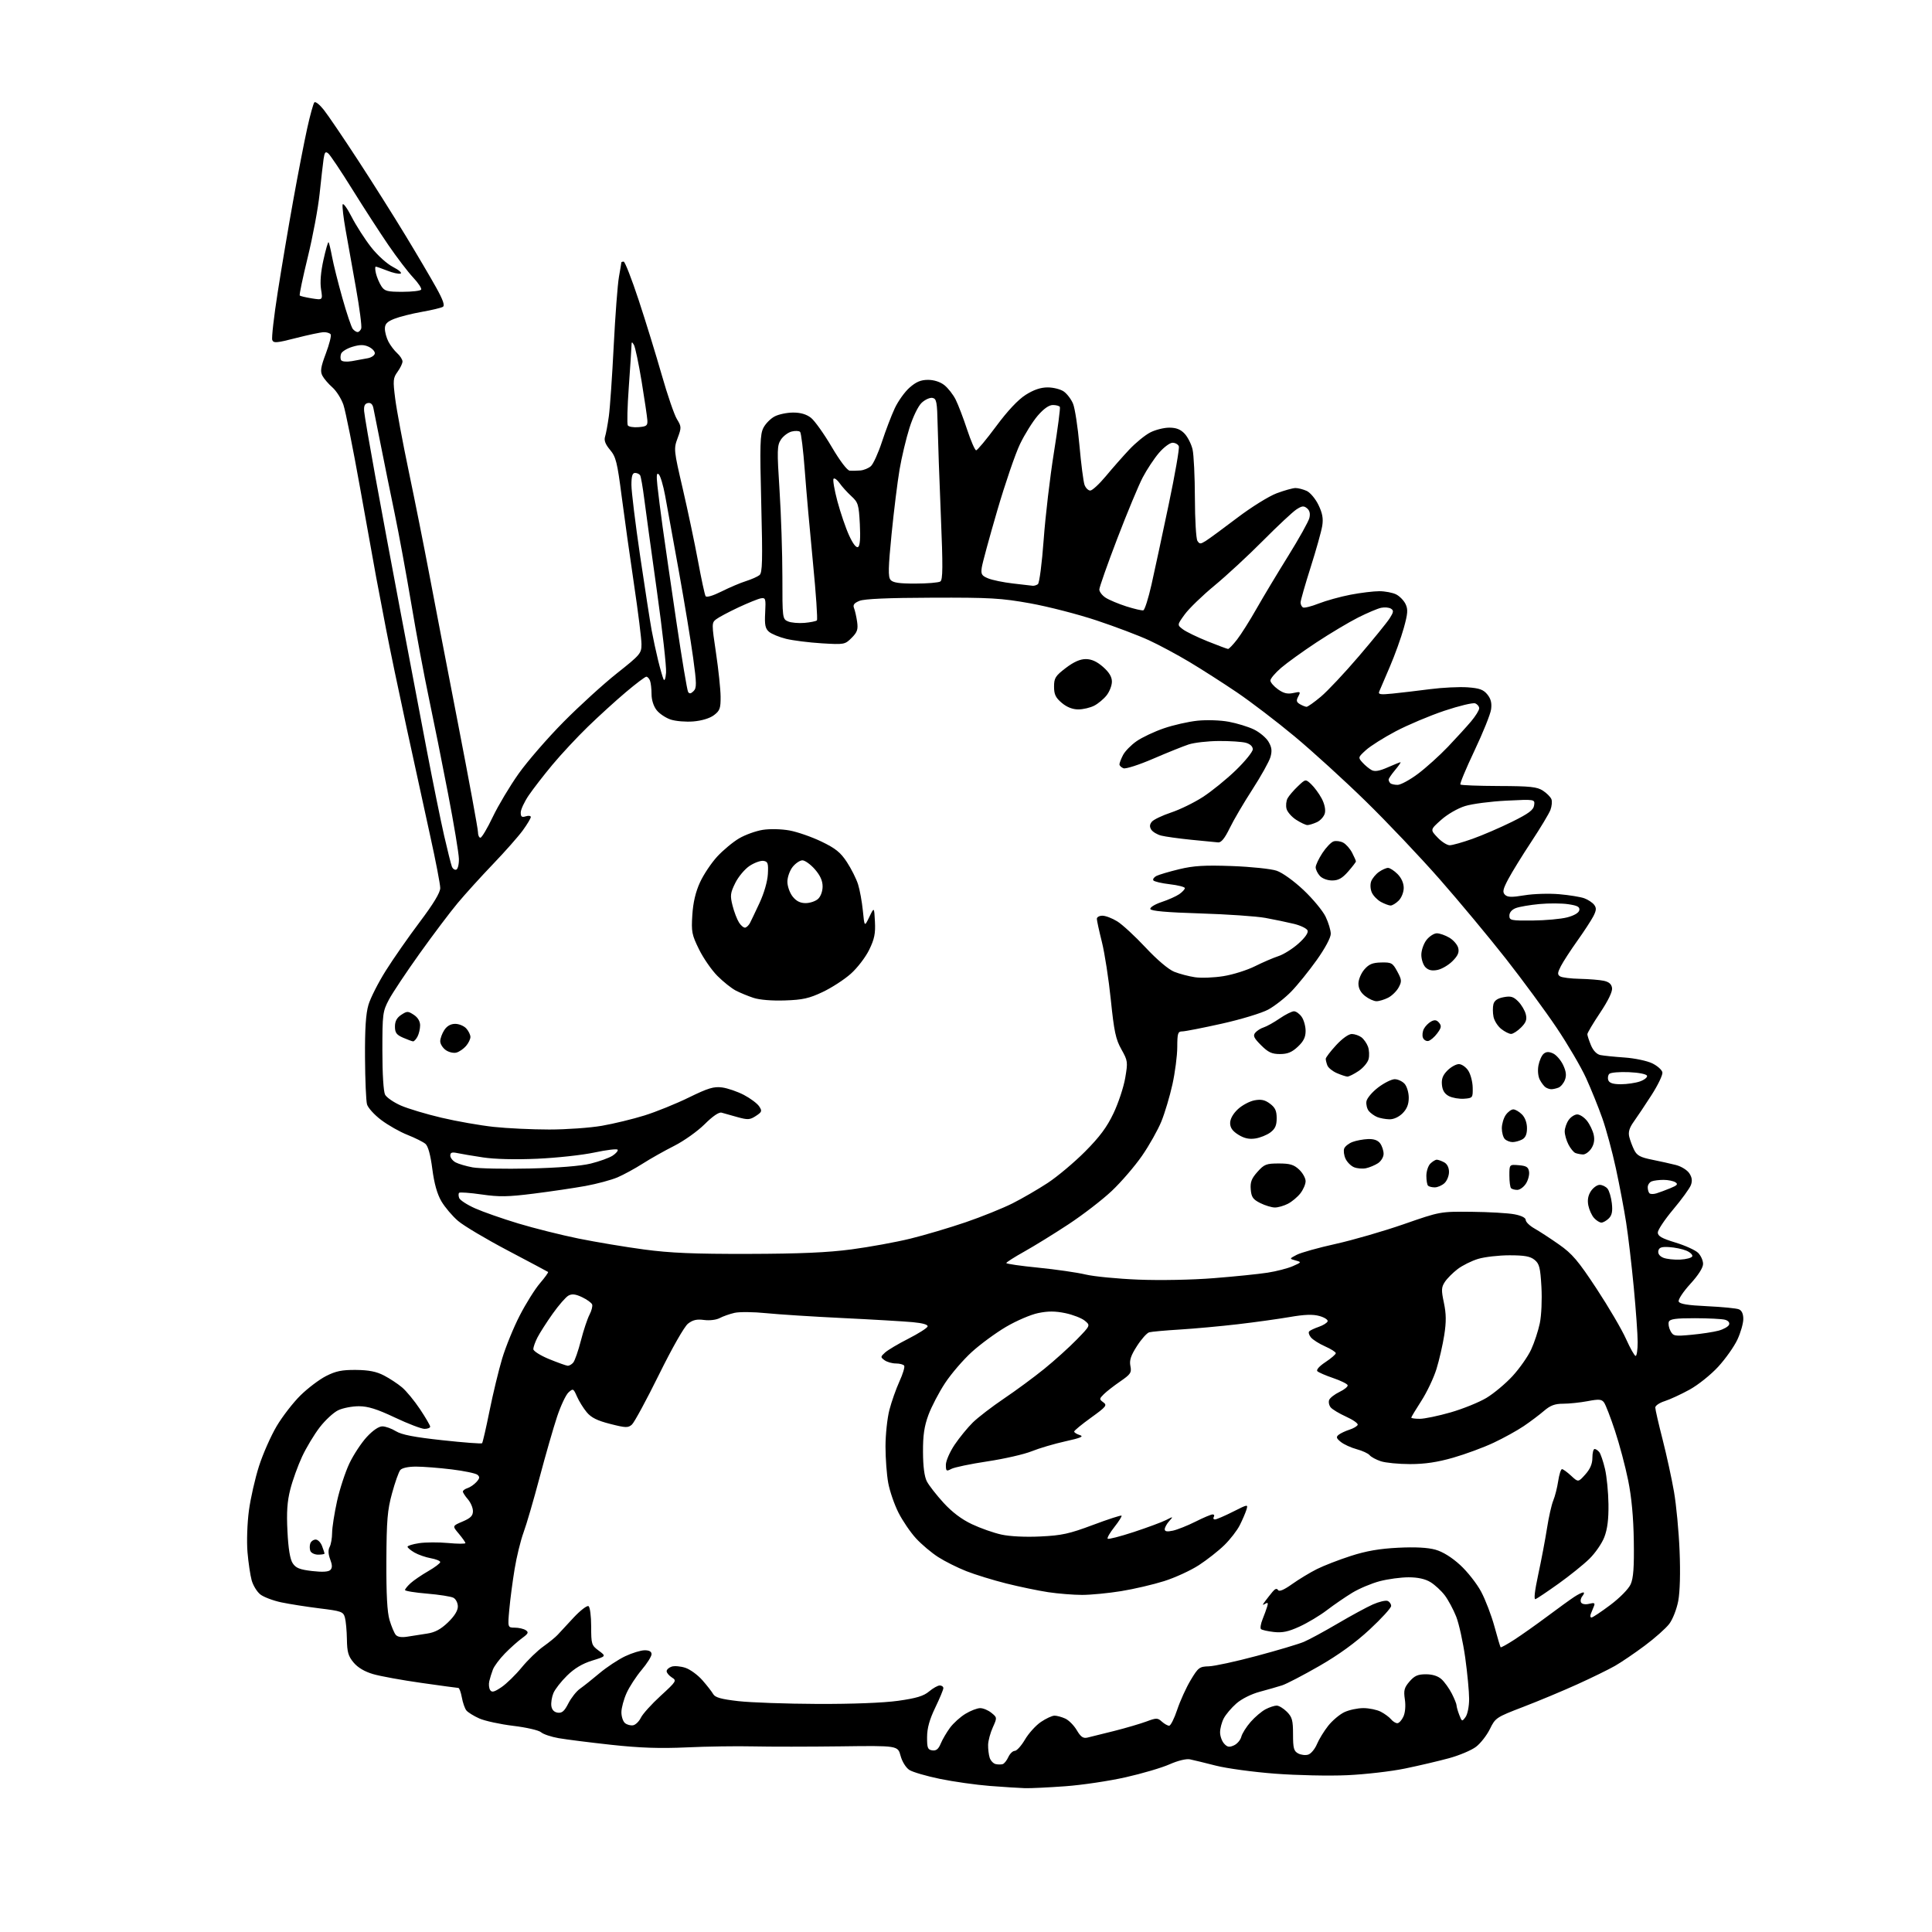 <?xml version="1.0" encoding="UTF-8" standalone="no"?>
<svg 
  version="1.1" 
  xmlns="http://www.w3.org/2000/svg" 
  xmlns:xlink="http://www.w3.org/1999/xlink" 
  xmlns:svg="http://www.w3.org/2000/svg"
  xmlns:rdf="http://www.w3.org/1999/02/22-rdf-syntax-ns#"
  xmlns:cc="http://creativecommons.org/ns#"
  xmlns:dc="http://purl.org/dc/elements/1.1/"
  viewBox="0 0 768 768"
  width="768"
  height="768"
>
<style>svg {background-color: white; }</style>"
<path stroke="none" fill="black" fill-rule="evenodd" d="M407.50,710.83C405.30,710.77 399.00,710.36 393.50,709.94C388.00,709.51 379.08,708.25 373.67,707.14C368.27,706.03 362.77,704.43 361.46,703.57C360.10,702.67 358.61,700.27 357.99,697.95C356.90,693.90 356.90,693.90 334.20,694.20C321.71,694.36 306.10,694.37 299.50,694.22C292.90,694.06 280.98,694.24 273.00,694.61C262.28,695.10 254.46,694.83 243.00,693.59C234.47,692.66 225.06,691.47 222.08,690.95C219.10,690.43 215.95,689.37 215.08,688.60C214.21,687.82 209.24,686.67 204.04,686.05C198.84,685.42 192.76,684.10 190.54,683.12C188.32,682.13 186.00,680.69 185.38,679.91C184.76,679.14 183.96,676.81 183.59,674.75C183.21,672.69 182.59,670.99 182.20,670.98C181.82,670.98 175.20,670.07 167.50,668.98C159.80,667.89 151.18,666.32 148.34,665.49C144.99,664.52 142.26,662.91 140.59,660.92C138.45,658.38 137.98,656.77 137.90,651.67C137.85,648.28 137.49,644.38 137.11,643.00C136.46,640.68 135.74,640.42 127.01,639.35C121.85,638.71 114.98,637.63 111.76,636.95C108.53,636.26 104.81,634.85 103.48,633.81C102.15,632.76 100.61,630.24 100.04,628.20C99.48,626.17 98.73,621.12 98.38,616.98C98.03,612.80 98.28,605.49 98.94,600.53C99.59,595.62 101.41,587.63 102.97,582.77C104.53,577.91 107.69,570.78 109.98,566.91C112.28,563.05 116.53,557.55 119.44,554.69C122.34,551.84 126.92,548.37 129.61,547.00C133.50,545.02 135.93,544.52 141.50,544.57C146.60,544.62 149.62,545.21 152.62,546.77C154.88,547.94 158.12,550.07 159.81,551.50C161.51,552.92 164.72,556.82 166.95,560.16C169.18,563.50 171.00,566.63 171.00,567.11C171.00,567.60 169.99,568.00 168.75,568.00C167.51,567.99 162.22,565.97 157.00,563.50C149.82,560.11 146.31,559.01 142.65,559.00C139.98,559.00 136.30,559.71 134.45,560.59C132.61,561.46 129.31,564.51 127.11,567.36C124.91,570.21 121.75,575.46 120.09,579.02C118.43,582.59 116.32,588.42 115.41,592.00C114.16,596.87 113.88,601.08 114.27,608.76C114.61,615.63 115.30,619.81 116.35,621.41C117.60,623.32 119.13,623.93 124.05,624.51C128.15,624.98 130.55,624.85 131.31,624.09C132.14,623.26 132.12,622.16 131.25,619.85C130.47,617.78 130.39,616.13 131.04,614.93C131.57,613.94 132.01,611.41 132.02,609.32C132.03,607.22 132.92,601.55 133.98,596.72C135.05,591.89 137.27,585.13 138.90,581.70C140.54,578.27 143.64,573.56 145.79,571.23C148.19,568.63 150.57,567.00 151.98,567.00C153.24,567.00 155.67,567.87 157.38,568.93C159.66,570.33 164.64,571.30 175.83,572.51C184.26,573.43 191.37,573.97 191.63,573.71C191.89,573.45 193.22,567.67 194.59,560.87C195.96,554.07 198.23,544.67 199.63,540.00C201.04,535.33 204.18,527.63 206.62,522.91C209.05,518.18 212.66,512.42 214.64,510.11C216.62,507.80 218.07,505.78 217.87,505.62C217.67,505.47 210.45,501.63 201.84,497.09C193.23,492.56 184.34,487.27 182.09,485.34C179.83,483.41 176.86,479.90 175.47,477.55C173.77,474.63 172.61,470.51 171.85,464.67C171.13,459.08 170.18,455.60 169.12,454.70C168.23,453.94 165.02,452.34 162.00,451.14C158.97,449.95 154.26,447.28 151.54,445.22C148.81,443.17 146.27,440.36 145.89,438.99C145.51,437.62 145.15,429.27 145.10,420.43C145.03,408.97 145.42,402.95 146.47,399.43C147.27,396.72 150.36,390.63 153.34,385.89C156.31,381.16 162.40,372.42 166.87,366.49C172.34,359.22 175.00,354.81 175.00,353.01C175.00,351.53 173.22,342.26 171.04,332.41C168.87,322.56 164.60,303.02 161.57,289.00C158.53,274.98 154.87,257.43 153.45,250.00C152.02,242.57 150.26,233.35 149.54,229.50C148.82,225.65 145.94,209.63 143.13,193.90C140.32,178.18 137.34,163.33 136.51,160.90C135.67,158.48 133.71,155.38 132.14,154.00C130.57,152.62 128.77,150.53 128.15,149.34C127.24,147.59 127.51,145.90 129.53,140.52C130.91,136.86 131.77,133.44 131.46,132.93C131.14,132.42 129.90,132.02 128.69,132.05C127.49,132.08 122.52,133.13 117.65,134.38C109.99,136.35 108.73,136.46 108.23,135.16C107.91,134.33 108.89,125.75 110.41,116.08C111.92,106.41 114.70,89.95 116.59,79.50C118.47,69.05 120.96,56.23 122.12,51.00C123.27,45.77 124.56,41.13 124.97,40.69C125.39,40.24 127.08,41.59 128.74,43.69C130.39,45.78 136.50,54.78 142.31,63.69C148.12,72.59 156.64,86.09 161.24,93.69C165.85,101.28 171.33,110.59 173.42,114.37C176.13,119.25 176.89,121.45 176.05,121.97C175.39,122.37 171.63,123.28 167.68,123.97C163.73,124.67 158.81,125.91 156.75,126.73C153.85,127.88 153.00,128.77 153.00,130.66C153.00,132.00 153.63,134.32 154.40,135.80C155.17,137.29 156.74,139.36 157.90,140.41C159.05,141.45 160.00,142.93 160.00,143.70C160.00,144.46 159.12,146.30 158.04,147.79C156.25,150.26 156.17,151.20 157.10,158.50C157.66,162.90 160.09,175.95 162.51,187.50C164.93,199.05 168.52,217.05 170.50,227.50C172.47,237.95 177.67,264.95 182.04,287.50C186.42,310.05 190.00,329.51 190.00,330.75C190.00,331.99 190.44,333.00 190.97,333.00C191.51,333.00 193.72,329.29 195.88,324.75C198.05,320.21 202.67,312.47 206.16,307.55C209.65,302.63 217.68,293.38 224.00,286.99C230.32,280.60 239.89,271.89 245.25,267.64C254.55,260.27 255.00,259.73 255.00,256.08C255.00,253.97 253.67,243.30 252.04,232.37C250.42,221.44 248.20,205.63 247.11,197.23C245.37,183.72 244.84,181.60 242.50,178.82C240.64,176.61 240.05,175.05 240.52,173.59C240.89,172.44 241.56,168.80 242.02,165.50C242.48,162.20 243.35,149.60 243.96,137.50C244.57,125.40 245.51,113.05 246.04,110.07C246.57,107.08 247.00,104.49 247.00,104.32C247.00,104.14 247.41,104.00 247.92,104.00C248.42,104.00 251.10,110.86 253.87,119.25C256.64,127.64 260.76,141.03 263.04,149.00C265.31,156.97 268.03,164.90 269.09,166.62C270.90,169.58 270.92,169.97 269.37,174.13C267.78,178.44 267.82,178.86 271.41,194.31C273.42,202.98 276.15,215.91 277.47,223.03C278.79,230.15 280.14,236.42 280.48,236.97C280.86,237.58 283.35,236.85 286.80,235.13C289.94,233.56 294.30,231.70 296.50,231.01C298.70,230.31 301.13,229.24 301.90,228.62C303.07,227.69 303.19,223.02 302.61,200.28C302.01,176.68 302.13,172.65 303.48,170.04C304.33,168.39 306.35,166.35 307.97,165.52C309.58,164.68 312.89,164.00 315.32,164.00C318.28,164.00 320.60,164.69 322.38,166.09C323.84,167.24 327.53,172.41 330.58,177.59C333.92,183.27 336.79,187.04 337.81,187.11C338.74,187.17 340.62,187.13 342.00,187.02C343.38,186.91 345.27,186.13 346.21,185.29C347.14,184.45 349.12,180.11 350.59,175.63C352.06,171.16 354.34,165.17 355.67,162.32C357.00,159.47 359.65,155.76 361.58,154.07C364.17,151.79 366.05,151.00 368.90,151.00C371.27,151.00 373.74,151.80 375.39,153.09C376.86,154.25 378.88,156.83 379.89,158.84C380.90,160.86 382.95,166.21 384.44,170.75C385.94,175.29 387.56,179.00 388.03,179.00C388.51,179.00 392.09,174.71 395.98,169.46C400.56,163.28 404.70,158.88 407.72,156.96C410.93,154.93 413.67,154.00 416.47,154.00C418.72,154.00 421.60,154.73 422.88,155.63C424.16,156.53 425.82,158.71 426.55,160.48C427.29,162.24 428.44,169.72 429.10,177.09C429.76,184.47 430.67,191.51 431.12,192.75C431.58,193.99 432.60,195.00 433.40,195.00C434.19,195.00 436.99,192.41 439.62,189.25C442.24,186.09 446.44,181.33 448.94,178.67C451.45,176.01 455.17,172.97 457.21,171.92C459.25,170.86 462.66,170.00 464.79,170.00C467.57,170.00 469.28,170.67 470.91,172.40C472.15,173.73 473.57,176.54 474.06,178.65C474.55,180.77 474.97,189.47 474.99,198.00C475.01,206.53 475.46,214.18 475.99,215.00C476.84,216.33 477.22,216.33 479.34,215.00C480.66,214.18 486.27,210.05 491.82,205.84C497.40,201.60 504.40,197.25 507.49,196.09C510.56,194.94 513.94,194.00 514.99,194.00C516.04,194.00 518.05,194.52 519.44,195.15C520.83,195.79 522.93,198.29 524.10,200.71C525.69,203.99 526.08,206.12 525.61,209.04C525.27,211.19 523.19,218.61 520.99,225.53C518.80,232.44 517.00,238.72 517.00,239.49C517.00,240.26 517.42,241.14 517.93,241.46C518.44,241.77 521.25,241.08 524.18,239.92C527.10,238.77 532.80,237.19 536.84,236.41C540.87,235.63 546.05,235.01 548.34,235.01C550.63,235.02 553.62,235.60 555.00,236.29C556.38,236.99 558.05,238.71 558.73,240.12C559.75,242.25 559.63,243.88 558.03,249.64C556.97,253.46 554.48,260.39 552.48,265.04C550.49,269.69 548.59,274.13 548.26,274.90C547.78,276.05 548.74,276.20 553.58,275.71C556.84,275.38 563.54,274.59 568.48,273.95C573.41,273.31 580.12,272.99 583.38,273.22C588.12,273.56 589.68,274.13 591.25,276.06C592.65,277.79 593.07,279.47 592.73,281.98C592.47,283.92 589.49,291.31 586.12,298.41C582.75,305.51 580.23,311.57 580.53,311.86C580.82,312.16 587.71,312.42 595.83,312.45C608.33,312.49 611.01,312.78 613.35,314.31C614.87,315.30 616.38,316.83 616.72,317.71C617.05,318.58 616.87,320.49 616.32,321.96C615.77,323.42 612.36,329.09 608.75,334.56C605.14,340.03 601.01,346.72 599.57,349.44C597.43,353.48 597.19,354.62 598.24,355.67C599.26,356.69 600.92,356.74 606.02,355.89C609.58,355.30 615.79,355.11 619.81,355.46C623.83,355.81 628.33,356.54 629.81,357.09C631.29,357.64 633.04,358.80 633.71,359.68C634.66,360.94 634.59,361.88 633.37,364.25C632.52,365.89 629.65,370.28 627.00,374.00C624.35,377.72 621.42,382.23 620.49,384.02C619.11,386.69 619.05,387.42 620.16,388.12C620.90,388.59 624.42,389.03 628.00,389.10C631.58,389.18 635.85,389.52 637.50,389.87C639.60,390.32 640.60,391.19 640.82,392.76C641.02,394.18 639.26,397.81 636.07,402.59C633.28,406.76 631.00,410.59 631.00,411.12C631.00,411.64 631.65,413.61 632.43,415.50C633.34,417.66 634.72,419.10 636.18,419.40C637.46,419.66 641.79,420.10 645.81,420.38C649.83,420.66 654.78,421.71 656.81,422.70C658.84,423.69 660.65,425.30 660.83,426.29C661.01,427.27 659.07,431.32 656.52,435.29C653.97,439.25 650.79,444.02 649.45,445.88C647.71,448.31 647.20,449.99 647.65,451.88C648.00,453.32 648.89,455.70 649.63,457.18C650.72,459.34 652.08,460.07 656.74,461.00C659.91,461.64 664.19,462.59 666.25,463.12C668.32,463.65 670.69,465.13 671.53,466.40C672.62,468.07 672.79,469.41 672.14,471.12C671.64,472.43 668.48,476.78 665.11,480.79C661.75,484.80 659.00,488.92 659.00,489.94C659.00,491.38 660.61,492.29 666.04,493.94C669.91,495.12 673.96,496.96 675.04,498.04C676.12,499.12 677.00,501.09 677.00,502.42C677.00,503.93 675.09,506.93 671.89,510.42C669.06,513.53 667.02,516.62 667.31,517.37C667.69,518.36 670.81,518.87 678.67,519.24C684.63,519.52 690.29,520.07 691.25,520.48C692.39,520.96 693.00,522.30 692.99,524.36C692.98,526.09 691.93,529.75 690.65,532.50C689.37,535.25 685.95,540.09 683.05,543.26C680.12,546.46 675.04,550.53 671.64,552.40C668.26,554.26 663.81,556.31 661.75,556.97C659.69,557.62 658.00,558.76 658.00,559.51C658.00,560.26 659.30,565.96 660.90,572.18C662.49,578.41 664.54,587.77 665.44,593.00C666.35,598.23 667.35,608.80 667.66,616.50C668.02,625.12 667.81,632.77 667.13,636.40C666.50,639.69 664.93,643.72 663.55,645.53C662.19,647.31 657.80,651.21 653.79,654.19C649.78,657.18 644.48,660.78 642.00,662.20C639.52,663.62 632.77,666.93 627.00,669.54C621.23,672.16 611.55,676.20 605.50,678.52C594.79,682.63 594.44,682.85 592.26,687.31C591.02,689.83 588.54,693.01 586.74,694.38C584.95,695.75 580.10,697.80 575.99,698.92C571.87,700.04 564.00,701.89 558.50,703.02C553.00,704.16 542.65,705.35 535.50,705.67C528.35,706.00 515.43,705.72 506.78,705.06C498.14,704.40 487.56,702.96 483.28,701.86C479.00,700.76 474.38,699.64 473.00,699.36C471.53,699.07 468.19,699.89 464.92,701.34C461.85,702.71 453.98,705.03 447.42,706.50C440.87,707.98 430.10,709.58 423.50,710.06C416.90,710.54 409.70,710.89 407.50,710.83zM398.61,701.26C399.23,701.06 400.23,699.79 400.84,698.44C401.46,697.10 402.60,696.00 403.38,696.00C404.17,696.00 405.99,693.98 407.44,691.51C408.89,689.04 411.73,685.89 413.77,684.51C415.80,683.13 418.24,682.00 419.19,682.00C420.13,682.00 422.05,682.52 423.45,683.16C424.85,683.79 426.91,685.87 428.03,687.77C429.62,690.46 430.55,691.11 432.28,690.72C433.50,690.44 438.32,689.24 443.00,688.06C447.68,686.87 453.42,685.18 455.76,684.31C459.69,682.84 460.18,682.85 461.84,684.36C462.84,685.26 464.15,686.00 464.75,686.00C465.35,686.00 466.79,683.15 467.95,679.66C469.11,676.17 471.51,670.88 473.29,667.91C476.31,662.86 476.80,662.49 480.51,662.39C482.71,662.33 491.25,660.48 499.50,658.27C507.75,656.07 516.21,653.55 518.29,652.67C520.38,651.79 526.41,648.52 531.70,645.41C536.99,642.29 543.31,638.87 545.73,637.79C548.16,636.72 550.79,636.09 551.57,636.39C552.36,636.69 553.00,637.59 553.00,638.39C553.00,639.18 549.16,643.39 544.47,647.74C538.78,653.02 532.12,657.85 524.39,662.29C518.03,665.94 511.40,669.39 509.66,669.95C507.92,670.51 503.91,671.66 500.75,672.51C497.39,673.41 493.53,675.35 491.45,677.18C489.50,678.89 487.25,681.56 486.45,683.10C485.65,684.64 485.00,687.13 485.00,688.62C485.00,690.12 485.72,692.14 486.60,693.11C487.87,694.52 488.65,694.66 490.52,693.81C491.80,693.23 493.11,691.69 493.44,690.39C493.76,689.10 495.44,686.43 497.16,684.47C498.89,682.50 501.56,680.25 503.10,679.45C504.64,678.65 506.62,678.00 507.50,678.00C508.37,678.00 510.20,679.10 511.55,680.45C513.65,682.56 514.00,683.84 514.00,689.42C514.00,694.95 514.31,696.09 516.04,697.02C517.16,697.62 518.97,697.83 520.05,697.48C521.14,697.14 522.69,695.27 523.50,693.34C524.31,691.41 526.32,688.12 527.98,686.03C529.63,683.94 532.52,681.51 534.39,680.62C536.27,679.73 539.67,679.00 541.95,679.00C544.23,679.00 547.35,679.65 548.87,680.43C550.40,681.22 552.23,682.57 552.95,683.43C553.66,684.30 554.79,685.00 555.46,685.00C556.13,685.00 557.22,683.81 557.88,682.36C558.60,680.79 558.83,678.03 558.45,675.52C557.92,671.96 558.20,670.88 560.30,668.43C562.28,666.14 563.62,665.55 566.81,665.55C569.42,665.55 571.61,666.24 573.03,667.52C574.23,668.61 576.06,671.17 577.11,673.21C578.15,675.25 579.00,677.36 579.00,677.90C579.00,678.43 579.48,680.14 580.07,681.68C581.11,684.40 581.20,684.43 582.57,682.56C583.38,681.46 584.00,678.33 584.00,675.34C584.00,672.44 583.30,665.06 582.45,658.94C581.59,652.82 579.98,645.49 578.87,642.65C577.75,639.82 575.70,636.00 574.31,634.16C572.91,632.33 570.36,629.97 568.63,628.92C566.55,627.65 563.65,627.01 559.96,627.00C556.91,627.00 551.76,627.69 548.50,628.54C545.25,629.39 540.32,631.46 537.54,633.15C534.77,634.84 530.23,637.95 527.46,640.07C524.69,642.19 519.81,645.11 516.61,646.58C512.13,648.63 509.79,649.12 506.35,648.74C503.90,648.46 501.61,647.94 501.25,647.58C500.89,647.22 501.17,645.48 501.88,643.71C502.59,641.95 503.43,639.64 503.74,638.59C504.18,637.15 503.98,636.89 502.91,637.54C501.75,638.24 501.75,638.05 502.96,636.44C503.76,635.37 505.07,633.70 505.88,632.73C506.88,631.52 507.57,631.31 508.04,632.07C508.50,632.81 510.39,632.01 513.62,629.71C516.30,627.80 520.75,625.11 523.50,623.73C526.25,622.36 532.33,620.00 537.00,618.50C543.08,616.54 548.42,615.61 555.75,615.25C562.53,614.91 567.54,615.17 570.59,616.02C573.52,616.84 577.07,619.04 580.42,622.10C583.31,624.74 587.07,629.52 588.78,632.73C590.49,635.94 592.86,642.15 594.06,646.54C595.25,650.92 596.36,654.64 596.52,654.82C596.68,655.00 599.12,653.65 601.94,651.82C604.77,649.99 610.70,645.80 615.12,642.50C619.54,639.20 624.36,635.71 625.83,634.76C627.30,633.80 628.89,633.01 629.37,633.01C629.85,633.00 629.70,633.66 629.04,634.46C628.37,635.26 628.14,636.42 628.52,637.04C628.92,637.69 630.28,637.90 631.74,637.53C633.75,637.03 634.13,637.21 633.63,638.45C633.28,639.30 632.73,640.67 632.39,641.50C632.06,642.33 632.17,643.00 632.64,642.99C633.11,642.99 636.48,640.74 640.13,638.00C643.95,635.13 647.38,631.63 648.22,629.76C649.31,627.32 649.62,622.96 649.46,612.50C649.32,603.16 648.58,595.16 647.22,588.47C646.11,582.96 643.75,574.09 641.98,568.76C640.22,563.43 638.26,558.37 637.63,557.51C636.68,556.21 635.63,556.12 631.11,556.98C628.15,557.54 623.78,558.00 621.40,558.00C618.09,558.00 616.30,558.67 613.78,560.83C611.98,562.38 608.36,565.11 605.74,566.88C603.13,568.65 597.73,571.64 593.74,573.51C589.76,575.39 582.51,578.06 577.64,579.46C571.37,581.26 566.37,582.00 560.54,582.00C556.01,582.00 550.77,581.49 548.90,580.87C547.03,580.25 545.03,579.17 544.46,578.47C543.89,577.76 541.57,576.69 539.30,576.08C537.04,575.47 534.20,574.17 532.99,573.19C531.20,571.74 531.04,571.22 532.15,570.34C532.89,569.75 534.82,568.84 536.44,568.32C538.05,567.80 539.52,566.93 539.71,566.38C539.89,565.83 537.82,564.37 535.11,563.15C532.40,561.92 529.64,560.27 528.98,559.47C528.32,558.68 528.04,557.34 528.36,556.51C528.68,555.68 530.54,554.24 532.49,553.30C534.44,552.37 535.89,551.17 535.71,550.63C535.53,550.09 532.95,548.82 529.98,547.81C527.01,546.80 524.17,545.57 523.68,545.08C523.14,544.54 524.45,543.07 526.89,541.46C529.15,539.96 531.00,538.37 531.00,537.91C531.00,537.46 529.09,536.25 526.75,535.21C524.41,534.17 521.87,532.57 521.11,531.64C520.34,530.71 520.04,529.63 520.43,529.23C520.82,528.83 522.55,528.02 524.26,527.43C525.98,526.84 527.55,525.86 527.75,525.25C527.96,524.63 526.49,523.68 524.49,523.13C521.87,522.40 518.59,522.52 512.68,523.54C508.18,524.31 498.88,525.61 492.00,526.41C485.12,527.21 474.77,528.16 469.00,528.51C463.23,528.86 457.75,529.36 456.83,529.61C455.91,529.87 453.71,532.33 451.96,535.07C449.51,538.88 448.90,540.74 449.35,543.00C449.88,545.64 449.46,546.28 445.32,549.13C442.77,550.88 439.82,553.18 438.77,554.23C436.93,556.07 436.93,556.22 438.60,557.45C440.20,558.62 439.73,559.20 433.69,563.55C430.01,566.20 427.00,568.68 427.00,569.06C427.00,569.45 428.01,570.09 429.25,570.47C430.97,571.02 429.62,571.60 423.50,572.95C419.10,573.92 413.08,575.70 410.11,576.90C407.15,578.10 399.23,579.91 392.52,580.92C385.81,581.93 379.34,583.28 378.16,583.92C376.19,584.97 376.00,584.83 376.00,582.27C376.00,580.73 377.57,577.15 379.48,574.30C381.40,571.46 384.66,567.47 386.73,565.44C388.80,563.42 394.36,559.15 399.08,555.96C403.81,552.78 411.01,547.47 415.08,544.17C419.16,540.87 424.98,535.62 428.00,532.52C433.50,526.87 433.50,526.87 431.22,525.00C429.96,523.97 426.48,522.62 423.47,521.99C419.44,521.16 416.60,521.15 412.67,521.97C409.73,522.57 404.00,525.04 399.92,527.44C395.84,529.84 389.71,534.34 386.30,537.44C382.89,540.54 378.12,546.09 375.68,549.79C373.25,553.48 370.27,559.19 369.06,562.47C367.40,566.99 366.87,570.57 366.91,577.22C366.93,582.97 367.46,586.99 368.44,588.88C369.26,590.46 372.24,594.29 375.06,597.37C378.45,601.09 382.27,603.97 386.35,605.89C389.73,607.49 395.01,609.35 398.09,610.02C401.44,610.76 407.65,611.06 413.59,610.77C422.08,610.37 425.07,609.71 434.46,606.19C440.48,603.93 445.60,602.27 445.83,602.49C446.05,602.72 444.78,604.75 443.00,607.00C441.22,609.25 440.01,611.35 440.32,611.66C440.63,611.97 445.30,610.77 450.69,609.00C456.09,607.22 461.85,605.09 463.50,604.25C466.45,602.75 466.47,602.76 464.75,604.69C463.79,605.77 463.00,607.22 463.00,607.91C463.00,608.80 463.94,608.96 466.25,608.46C468.04,608.07 472.07,606.46 475.22,604.88C478.37,603.29 481.43,602.00 482.03,602.00C482.63,602.00 482.84,602.45 482.50,603.00C482.16,603.55 482.37,604.00 482.97,604.00C483.57,604.00 486.78,602.62 490.11,600.94C496.10,597.92 496.16,597.91 495.46,600.19C495.06,601.46 493.88,604.21 492.83,606.29C491.78,608.38 489.02,611.94 486.71,614.20C484.39,616.47 479.84,620.05 476.58,622.17C473.32,624.29 467.10,627.15 462.75,628.52C458.40,629.89 450.72,631.69 445.67,632.50C440.63,633.32 433.66,633.99 430.19,634.00C426.72,634.00 420.65,633.51 416.69,632.92C412.74,632.32 405.23,630.76 400.00,629.45C394.77,628.14 387.63,625.94 384.13,624.56C380.63,623.18 375.60,620.67 372.96,618.97C370.31,617.28 366.34,613.93 364.13,611.53C361.92,609.13 358.78,604.52 357.15,601.29C355.51,598.05 353.69,592.76 353.09,589.52C352.49,586.28 352.00,579.76 352.00,575.03C352.00,570.29 352.70,563.74 353.55,560.46C354.40,557.18 356.20,552.09 357.54,549.14C358.89,546.20 359.74,543.39 359.43,542.89C359.13,542.40 357.64,542.00 356.13,542.00C354.62,542.00 352.59,541.42 351.62,540.71C349.96,539.50 349.97,539.34 351.84,537.64C352.93,536.66 357.08,534.19 361.08,532.16C365.08,530.12 368.52,527.94 368.73,527.31C368.97,526.58 366.87,525.96 362.80,525.58C359.34,525.26 346.82,524.52 335.00,523.95C323.18,523.38 309.45,522.50 304.50,522.00C299.55,521.49 293.91,521.44 291.98,521.88C290.04,522.33 287.39,523.26 286.08,523.96C284.73,524.68 282.07,525.00 279.87,524.71C276.99,524.32 275.39,524.69 273.49,526.18C272.02,527.34 267.20,535.79 261.93,546.48C256.96,556.55 252.13,565.46 251.20,566.29C249.68,567.64 248.75,567.61 242.56,566.03C237.41,564.72 235.01,563.53 233.23,561.38C231.91,559.80 230.17,556.99 229.36,555.15C227.95,551.93 227.81,551.86 225.99,553.51C224.94,554.46 222.90,558.79 221.45,563.15C220.00,567.50 216.88,578.36 214.51,587.28C212.15,596.20 209.27,606.07 208.11,609.20C206.96,612.34 205.36,618.86 204.57,623.70C203.77,628.54 202.82,635.76 202.46,639.75C201.80,647.00 201.80,647.00 204.65,647.02C206.22,647.02 208.18,647.48 209.00,648.03C210.25,648.87 210.01,649.39 207.50,651.21C205.85,652.41 202.78,655.15 200.68,657.31C198.58,659.46 196.45,662.32 195.94,663.66C195.43,664.99 194.78,667.08 194.50,668.29C194.21,669.51 194.37,671.09 194.84,671.82C195.52,672.86 196.47,672.62 199.35,670.67C201.35,669.31 204.96,665.79 207.37,662.85C209.78,659.91 213.66,656.15 215.99,654.50C218.31,652.85 220.88,650.75 221.70,649.84C222.51,648.93 225.37,645.85 228.04,643.00C230.71,640.15 233.37,638.11 233.95,638.47C234.53,638.83 235.00,642.42 235.00,646.53C235.00,653.61 235.14,654.04 238.00,656.16C241.00,658.38 241.00,658.38 235.35,660.13C231.49,661.32 228.34,663.21 225.41,666.09C223.05,668.40 220.60,671.54 219.98,673.06C219.35,674.57 218.99,676.87 219.17,678.16C219.38,679.68 220.27,680.61 221.70,680.81C223.40,681.05 224.36,680.22 225.94,677.11C227.07,674.91 229.14,672.29 230.55,671.30C231.96,670.31 235.45,667.54 238.31,665.13C241.16,662.73 245.75,659.70 248.50,658.39C251.25,657.09 254.74,656.02 256.25,656.01C258.09,656.00 259.00,656.52 259.00,657.57C259.00,658.43 257.23,661.25 255.06,663.82C252.89,666.39 250.20,670.52 249.08,673.00C247.96,675.48 247.03,678.91 247.02,680.63C247.01,682.35 247.65,684.30 248.45,684.96C249.25,685.62 250.71,686.01 251.69,685.82C252.68,685.63 254.06,684.27 254.76,682.81C255.47,681.34 258.99,677.43 262.60,674.13C268.90,668.36 269.08,668.06 267.08,666.82C265.94,666.10 265.00,664.98 265.00,664.33C265.00,663.67 265.91,662.85 267.02,662.50C268.12,662.14 270.57,662.36 272.45,662.98C274.33,663.60 277.36,665.81 279.18,667.88C281.01,669.96 282.96,672.46 283.51,673.43C284.29,674.78 286.69,675.45 293.51,676.23C298.46,676.79 312.62,677.29 325.00,677.34C338.78,677.39 351.18,676.91 356.99,676.10C364.27,675.08 367.15,674.21 369.32,672.38C370.88,671.07 372.79,670.00 373.58,670.00C374.36,670.00 375.00,670.48 375.00,671.06C375.00,671.65 373.55,675.13 371.78,678.80C369.50,683.53 368.55,686.94 368.53,690.49C368.50,694.83 368.78,695.54 370.61,695.80C372.15,696.02 373.05,695.30 373.95,693.12C374.63,691.48 376.29,688.64 377.63,686.82C378.98,684.99 381.75,682.49 383.79,681.26C385.83,680.02 388.46,679.01 389.64,679.01C390.82,679.00 392.82,679.84 394.10,680.88C396.40,682.74 396.40,682.78 394.65,686.68C393.67,688.83 392.84,691.93 392.79,693.55C392.75,695.18 393.02,697.49 393.40,698.69C393.78,699.89 394.86,701.04 395.80,701.25C396.73,701.46 398.00,701.46 398.61,701.26zM161.94,650.60C163.90,650.28 167.44,649.73 169.81,649.37C172.91,648.91 175.23,647.66 178.06,644.94C180.62,642.48 182.00,640.27 182.00,638.61C182.00,637.21 181.21,635.65 180.25,635.14C179.29,634.63 174.56,633.89 169.75,633.49C164.94,633.09 161.00,632.45 161.00,632.06C161.00,631.67 162.01,630.43 163.25,629.31C164.49,628.19 167.64,626.04 170.25,624.54C172.86,623.04 175.00,621.42 175.00,620.95C175.00,620.48 173.31,619.79 171.25,619.42C169.19,619.05 166.26,618.03 164.75,617.16C163.24,616.28 162.00,615.24 162.00,614.85C162.00,614.45 164.08,613.81 166.62,613.43C169.17,613.05 174.34,613.02 178.12,613.37C181.91,613.73 185.00,613.74 185.00,613.40C185.00,613.06 183.82,611.39 182.39,609.68C179.77,606.58 179.77,606.58 183.89,604.83C187.07,603.48 188.00,602.54 188.00,600.69C188.00,599.38 187.10,597.27 186.00,596.00C184.90,594.73 184.00,593.34 184.00,592.91C184.00,592.49 184.84,591.87 185.87,591.54C186.90,591.22 188.48,590.12 189.39,589.12C190.72,587.65 190.79,587.08 189.78,586.24C189.07,585.67 184.45,584.70 179.50,584.10C174.55,583.50 168.19,583.00 165.37,583.00C162.27,583.00 159.80,583.54 159.12,584.36C158.50,585.10 157.02,589.27 155.84,593.61C154.00,600.32 153.67,604.33 153.59,620.50C153.53,633.74 153.91,640.86 154.85,644.00C155.59,646.48 156.69,649.10 157.29,649.84C158.02,650.72 159.59,650.98 161.94,650.60zM610.41,635.67C609.66,635.96 610.04,632.56 611.49,625.81C612.72,620.14 614.27,611.90 614.96,607.50C615.64,603.10 616.76,598.14 617.45,596.48C618.14,594.82 619.02,591.34 619.41,588.73C619.80,586.13 620.48,584.00 620.92,584.00C621.35,584.00 622.98,585.18 624.54,586.63C627.38,589.26 627.38,589.26 630.19,586.11C632.13,583.94 633.00,581.89 633.00,579.48C633.00,577.57 633.39,576.00 633.88,576.00C634.36,576.00 635.20,576.56 635.75,577.25C636.29,577.94 637.31,580.94 638.01,583.92C638.71,586.90 639.33,593.20 639.39,597.92C639.47,603.93 638.97,607.86 637.74,611.05C636.78,613.55 634.08,617.45 631.74,619.72C629.41,621.99 623.91,626.41 619.53,629.54C615.14,632.67 611.04,635.43 610.41,635.67zM126.47,618.00C125.08,618.00 123.68,617.33 123.36,616.50C123.05,615.67 123.05,614.33 123.36,613.50C123.68,612.67 124.64,612.00 125.49,612.00C126.35,612.00 127.49,613.15 128.02,614.57C128.56,615.98 129.00,617.33 129.00,617.57C129.00,617.80 127.86,618.00 126.47,618.00zM564.39,564.00C566.25,564.00 571.76,562.85 576.64,561.45C581.51,560.05 587.91,557.46 590.86,555.70C593.80,553.94 598.49,550.02 601.27,547.00C604.04,543.98 607.36,539.25 608.64,536.50C609.92,533.75 611.47,529.02 612.10,526.00C612.75,522.91 613.02,516.58 612.74,511.55C612.30,503.86 611.92,502.35 610.00,500.80C608.29,499.41 606.00,499.00 600.05,499.00C595.80,499.00 590.20,499.64 587.61,500.42C585.03,501.19 581.35,503.02 579.43,504.48C577.52,505.94 575.23,508.24 574.35,509.59C572.95,511.73 572.90,512.82 573.97,517.86C574.90,522.26 574.94,525.39 574.12,530.69C573.52,534.54 572.13,540.61 571.03,544.17C569.93,547.73 567.22,553.44 565.01,556.86C562.81,560.27 561.00,563.28 561.00,563.53C561.00,563.79 562.52,564.00 564.39,564.00zM225.63,542.90C226.25,542.96 227.26,542.39 227.88,541.64C228.50,540.90 229.87,536.96 230.92,532.89C231.96,528.83 233.50,524.21 234.33,522.63C235.16,521.04 235.63,519.21 235.38,518.54C235.12,517.87 233.33,516.58 231.41,515.66C228.82,514.43 227.40,514.25 225.99,515.01C224.94,515.57 222.10,518.83 219.67,522.26C217.24,525.69 214.52,529.94 213.63,531.70C212.73,533.46 212.00,535.53 212.00,536.29C212.00,537.06 214.80,538.83 218.25,540.25C221.69,541.65 225.01,542.85 225.63,542.90zM650.19,539.00C650.64,539.00 651.00,536.53 651.00,533.51C651.00,530.50 650.30,520.71 649.45,511.76C648.60,502.82 647.24,491.23 646.42,486.00C645.61,480.77 643.78,471.10 642.35,464.50C640.93,457.90 638.50,448.90 636.94,444.50C635.39,440.10 632.48,432.92 630.49,428.54C628.49,424.16 623.22,415.16 618.77,408.54C614.32,401.92 605.24,389.57 598.59,381.09C591.94,372.62 580.14,358.44 572.37,349.59C564.60,340.74 551.33,326.74 542.87,318.48C534.42,310.22 521.70,298.63 514.61,292.73C507.52,286.83 497.17,278.93 491.61,275.17C486.05,271.41 477.57,265.99 472.76,263.11C467.96,260.24 460.74,256.36 456.72,254.51C452.70,252.65 443.36,249.11 435.96,246.65C428.56,244.18 416.65,241.12 409.50,239.83C397.95,237.76 393.60,237.51 370.50,237.59C353.02,237.64 343.57,238.06 341.65,238.85C339.51,239.73 338.97,240.46 339.50,241.76C339.88,242.72 340.43,245.15 340.72,247.17C341.15,250.23 340.78,251.31 338.53,253.57C335.87,256.22 335.61,256.27 326.65,255.73C321.62,255.42 315.25,254.62 312.50,253.95C309.75,253.27 306.68,252.00 305.67,251.13C304.20,249.85 303.90,248.38 304.17,243.52C304.46,237.97 304.33,237.53 302.49,237.84C301.40,238.03 297.35,239.67 293.50,241.47C289.65,243.28 285.67,245.40 284.67,246.18C282.89,247.55 282.89,247.99 284.62,259.55C285.60,266.12 286.42,273.92 286.45,276.88C286.49,281.60 286.16,282.52 283.79,284.30C282.14,285.54 278.97,286.50 275.65,286.78C272.67,287.03 268.61,286.69 266.63,286.04C264.65,285.39 262.12,283.70 261.02,282.29C259.80,280.75 259.00,278.23 259.00,275.95C259.00,273.87 258.73,271.45 258.39,270.58C258.06,269.71 257.40,269.00 256.92,269.00C256.44,269.00 252.78,271.77 248.78,275.15C244.77,278.53 237.98,284.72 233.67,288.90C229.37,293.08 223.03,299.88 219.60,304.00C216.16,308.12 211.92,313.61 210.17,316.18C208.43,318.75 207.00,321.82 207.00,323.00C207.00,324.68 207.43,325.00 209.00,324.50C210.10,324.15 211.00,324.28 211.00,324.78C211.00,325.29 209.58,327.66 207.85,330.05C206.11,332.45 200.79,338.48 196.02,343.45C191.24,348.43 184.90,355.43 181.92,359.00C178.93,362.57 172.15,371.57 166.84,379.00C161.53,386.43 156.01,394.70 154.59,397.40C152.13,402.06 152.00,403.05 152.00,417.71C152.00,426.88 152.44,433.95 153.08,435.16C153.68,436.27 156.49,438.21 159.33,439.46C162.18,440.71 169.45,442.89 175.50,444.31C181.55,445.74 190.87,447.37 196.21,447.95C201.55,448.53 211.50,449.00 218.33,449.00C225.15,449.00 234.59,448.33 239.29,447.51C243.99,446.69 251.59,444.85 256.17,443.42C260.75,442.00 268.68,438.79 273.79,436.29C281.54,432.50 283.75,431.84 287.07,432.28C289.26,432.58 293.16,433.92 295.73,435.26C298.29,436.61 301.01,438.64 301.77,439.78C303.02,441.66 302.89,442.02 300.47,443.61C298.10,445.16 297.27,445.21 293.15,444.07C290.59,443.36 287.76,442.56 286.85,442.30C285.81,442.00 283.33,443.68 280.10,446.90C277.29,449.69 271.85,453.56 268.00,455.50C264.15,457.44 258.51,460.62 255.48,462.56C252.44,464.50 247.93,466.96 245.46,468.02C242.99,469.07 237.27,470.61 232.74,471.44C228.21,472.26 218.96,473.63 212.18,474.48C201.93,475.78 198.46,475.83 191.46,474.82C186.84,474.15 182.81,473.86 182.51,474.16C182.20,474.46 182.22,475.41 182.54,476.25C182.87,477.09 185.69,478.93 188.82,480.32C191.94,481.72 199.68,484.43 206.00,486.34C212.32,488.25 223.12,490.95 230.00,492.35C236.88,493.74 248.57,495.70 256.00,496.69C266.44,498.09 275.84,498.49 297.50,498.44C317.98,498.39 328.99,497.91 338.50,496.65C345.65,495.70 356.17,493.78 361.88,492.38C367.59,490.98 377.49,488.04 383.88,485.86C390.27,483.67 398.64,480.29 402.48,478.36C406.32,476.43 412.62,472.77 416.48,470.24C420.34,467.70 427.02,462.10 431.32,457.78C437.16,451.91 440.02,448.06 442.64,442.54C444.58,438.47 446.67,432.15 447.29,428.50C448.38,422.13 448.32,421.68 445.77,417.13C443.52,413.13 442.87,410.06 441.57,397.45C440.73,389.23 439.13,378.90 438.03,374.50C436.93,370.10 436.02,365.94 436.01,365.25C436.01,364.56 437.01,364.00 438.25,364.01C439.49,364.01 442.13,365.02 444.13,366.26C446.13,367.49 451.19,372.16 455.38,376.64C459.99,381.57 464.50,385.38 466.79,386.30C468.87,387.13 472.58,388.11 475.04,388.47C477.49,388.84 482.58,388.64 486.35,388.03C490.11,387.43 495.74,385.66 498.85,384.10C501.96,382.55 506.16,380.74 508.18,380.08C510.21,379.43 513.78,377.19 516.11,375.12C518.74,372.79 520.14,370.80 519.79,369.90C519.48,369.09 517.04,367.90 514.37,367.25C511.69,366.60 506.57,365.53 503.00,364.88C499.43,364.23 487.76,363.43 477.08,363.10C463.78,362.69 457.54,362.14 457.28,361.35C457.07,360.71 459.05,359.48 461.74,358.58C464.41,357.70 467.58,356.28 468.80,355.43C470.01,354.58 471.00,353.51 471.00,353.04C471.00,352.58 468.30,351.88 465.00,351.50C461.70,351.12 458.76,350.42 458.47,349.95C458.18,349.48 458.74,348.69 459.72,348.19C460.70,347.69 464.77,346.49 468.77,345.52C474.56,344.13 478.83,343.88 489.77,344.27C497.32,344.55 505.29,345.38 507.49,346.13C509.77,346.90 514.33,350.18 518.18,353.81C521.87,357.29 525.81,362.05 526.94,364.38C528.07,366.72 529.00,369.79 529.00,371.21C529.00,372.74 526.72,376.99 523.41,381.64C520.33,385.97 515.78,391.60 513.29,394.16C510.80,396.72 506.68,399.94 504.13,401.33C501.58,402.71 493.29,405.23 485.71,406.92C478.13,408.61 471.04,410.00 469.96,410.00C468.22,410.00 468.00,410.72 467.98,416.25C467.97,419.69 467.10,426.35 466.06,431.06C465.02,435.77 463.04,442.39 461.67,445.78C460.29,449.16 456.83,455.32 453.97,459.45C451.10,463.59 445.70,469.87 441.95,473.41C438.20,476.95 430.46,482.91 424.75,486.67C419.04,490.43 411.14,495.30 407.21,497.50C403.27,499.70 400.04,501.76 400.02,502.08C400.01,502.40 405.74,503.23 412.75,503.92C419.76,504.62 428.20,505.84 431.50,506.63C434.80,507.42 444.25,508.34 452.50,508.67C461.13,509.02 473.87,508.78 482.50,508.09C490.75,507.44 500.37,506.46 503.88,505.91C507.38,505.37 511.88,504.20 513.88,503.33C517.44,501.76 517.46,501.72 515.00,501.05C512.50,500.36 512.50,500.36 515.50,498.79C517.15,497.93 524.12,495.98 531.00,494.46C537.88,492.93 550.02,489.41 558.00,486.64C572.50,481.59 572.50,481.59 585.00,481.71C591.88,481.78 599.52,482.22 602.00,482.70C604.81,483.23 606.50,484.09 606.50,484.97C606.50,485.75 608.08,487.28 610.00,488.36C611.92,489.45 616.31,492.30 619.73,494.71C625.00,498.40 627.32,501.13 634.67,512.29C639.45,519.56 644.72,528.54 646.37,532.25C648.03,535.96 649.75,539.00 650.19,539.00zM672.36,530.60C676.29,530.24 681.14,529.50 683.15,528.96C685.15,528.42 687.03,527.35 687.33,526.59C687.65,525.74 687.01,524.97 685.68,524.61C684.48,524.29 679.10,524.02 673.72,524.01C666.18,524.00 663.81,524.33 663.39,525.42C663.09,526.20 663.38,527.84 664.03,529.06C665.14,531.13 665.67,531.23 672.36,530.60zM667.92,500.71C670.35,500.59 672.51,500.00 672.71,499.39C672.91,498.77 671.82,497.76 670.29,497.13C668.75,496.50 665.72,495.87 663.54,495.74C660.45,495.55 659.50,495.89 659.21,497.25C658.99,498.36 659.71,499.36 661.18,499.97C662.45,500.49 665.49,500.83 667.92,500.71zM636.58,486.00C635.88,486.00 634.57,485.18 633.67,484.18C632.76,483.19 631.74,480.94 631.39,479.20C630.96,477.04 631.28,475.22 632.40,473.51C633.31,472.13 634.88,471.00 635.90,471.00C636.92,471.00 638.32,471.68 639.00,472.50C639.69,473.33 640.46,475.94 640.73,478.32C641.09,481.51 640.78,483.08 639.54,484.32C638.61,485.24 637.28,486.00 636.58,486.00zM506.80,480.00C505.53,480.00 502.93,479.21 501.00,478.25C498.08,476.79 497.45,475.89 497.19,472.83C496.95,469.91 497.50,468.47 499.86,465.83C502.55,462.82 503.37,462.50 508.34,462.50C512.78,462.50 514.33,462.97 516.42,464.92C517.84,466.26 519.00,468.33 519.00,469.54C519.00,470.74 518.06,472.92 516.91,474.39C515.76,475.85 513.54,477.71 511.96,478.52C510.39,479.33 508.06,480.00 506.80,480.00zM658.43,474.39C659.57,474.04 662.07,473.12 663.98,472.33C666.75,471.20 667.16,470.71 665.98,469.97C665.17,469.45 663.07,469.02 661.33,469.02C659.59,469.01 657.45,469.27 656.58,469.61C655.71,469.94 655.00,470.99 655.00,471.94C655.00,472.89 655.30,473.97 655.68,474.34C656.05,474.72 657.29,474.74 658.43,474.39zM603.14,473.00C602.15,473.00 601.03,472.70 600.67,472.33C600.30,471.97 600.00,469.69 600.00,467.27C600.00,462.88 600.00,462.88 603.75,463.19C606.79,463.44 607.56,463.94 607.83,465.81C608.01,467.08 607.43,469.21 606.55,470.56C605.67,471.90 604.14,473.00 603.14,473.00zM570.34,472.00C569.24,472.00 568.03,471.70 567.67,471.33C567.30,470.97 567.00,469.20 567.00,467.40C567.00,465.61 567.71,463.44 568.57,462.57C569.44,461.71 570.59,461.00 571.14,461.00C571.68,461.00 573.00,461.47 574.07,462.04C575.27,462.68 576.00,464.13 576.00,465.88C576.00,467.43 575.18,469.43 574.17,470.35C573.17,471.26 571.44,472.00 570.34,472.00zM210.50,464.50C221.94,464.23 230.79,463.52 234.78,462.55C238.23,461.70 242.16,460.28 243.52,459.40C244.87,458.51 245.77,457.44 245.52,457.03C245.26,456.61 241.10,457.11 236.28,458.14C231.45,459.17 221.20,460.28 213.50,460.62C204.84,461.00 196.64,460.80 192.00,460.09C187.88,459.47 183.26,458.69 181.75,458.36C179.66,457.91 179.00,458.15 179.00,459.35C179.00,460.22 179.95,461.44 181.12,462.07C182.29,462.69 185.33,463.58 187.87,464.05C190.42,464.52 200.60,464.72 210.50,464.50zM543.00,464.39C541.62,464.68 539.48,464.50 538.24,463.99C537.00,463.48 535.48,461.95 534.86,460.59C534.24,459.24 534.01,457.42 534.34,456.55C534.68,455.68 536.16,454.51 537.64,453.95C539.11,453.39 541.89,452.87 543.80,452.80C546.15,452.71 547.72,453.27 548.64,454.52C549.39,455.55 550.00,457.41 550.00,458.67C550.00,459.94 549.00,461.60 547.75,462.41C546.51,463.21 544.38,464.10 543.00,464.39zM629.23,458.92C628.28,458.88 626.93,458.61 626.23,458.33C625.53,458.05 624.29,456.53 623.48,454.96C622.67,453.39 622.00,451.05 622.00,449.77C622.00,448.49 622.70,446.44 623.56,445.22C624.41,444.00 625.96,443.00 626.98,443.00C628.01,443.00 629.76,444.15 630.86,445.55C631.96,446.95 633.16,449.44 633.52,451.09C633.96,453.09 633.65,454.89 632.57,456.54C631.68,457.89 630.18,458.96 629.23,458.92zM601.27,454.00C600.24,454.00 598.86,453.46 598.20,452.80C597.54,452.14 597.00,450.22 597.00,448.52C597.00,446.83 597.70,444.44 598.56,443.22C599.41,442.00 600.76,441.00 601.56,441.00C602.35,441.00 603.90,441.90 605.00,443.00C606.23,444.23 607.00,446.33 607.00,448.46C607.00,450.87 606.41,452.25 605.07,452.96C604.00,453.53 602.29,454.00 601.27,454.00zM498.98,452.57C496.52,452.94 494.55,452.50 492.25,451.06C489.93,449.61 489.00,448.28 489.00,446.42C489.00,444.79 490.16,442.72 492.07,440.93C493.76,439.35 496.73,437.77 498.66,437.40C501.34,436.90 502.82,437.22 504.84,438.73C506.90,440.27 507.50,441.57 507.50,444.50C507.50,447.38 506.90,448.73 504.98,450.17C503.59,451.20 500.89,452.29 498.98,452.57zM552.30,444.94C550.76,444.90 548.58,444.50 547.47,444.05C546.35,443.59 544.85,442.52 544.14,441.67C543.43,440.81 542.99,439.09 543.17,437.85C543.35,436.60 545.44,434.11 547.83,432.29C550.21,430.48 553.18,429.00 554.42,429.00C555.67,429.00 557.43,429.82 558.35,430.83C559.26,431.84 560.00,434.32 560.00,436.37C560.00,438.99 559.27,440.82 557.55,442.55C556.05,444.04 553.99,444.98 552.30,444.94zM582.00,436.76C580.08,436.90 577.38,436.44 576.00,435.74C574.26,434.85 573.40,433.47 573.19,431.24C572.96,428.88 573.54,427.37 575.39,425.52C576.78,424.13 578.82,423.00 579.93,423.00C581.04,423.00 582.72,424.16 583.65,425.58C584.58,427.00 585.38,430.04 585.42,432.33C585.50,436.40 585.41,436.51 582.00,436.76zM616.67,432.98C616.03,432.98 615.00,432.64 614.40,432.23C613.79,431.83 612.76,430.48 612.11,429.24C611.41,427.91 611.18,425.54 611.56,423.52C611.92,421.62 612.85,419.54 613.63,418.89C614.67,418.03 615.70,418.00 617.37,418.76C618.64,419.34 620.43,421.39 621.35,423.32C622.56,425.87 622.76,427.50 622.08,429.28C621.57,430.63 620.41,432.01 619.49,432.36C618.58,432.71 617.31,432.99 616.67,432.98zM644.32,431.00C646.73,431.00 650.14,430.50 651.90,429.89C653.65,429.27 654.92,428.26 654.72,427.64C654.50,426.98 651.48,426.37 647.52,426.20C643.77,426.04 640.26,426.34 639.72,426.88C639.18,427.42 639.01,428.57 639.34,429.43C639.76,430.53 641.26,431.00 644.32,431.00zM535.60,427.96C535.00,427.94 533.10,427.31 531.40,426.57C529.69,425.83 528.01,424.46 527.65,423.53C527.29,422.60 527.00,421.41 527.00,420.90C527.00,420.38 528.86,417.94 531.13,415.48C533.58,412.82 536.12,411.01 537.38,411.03C538.54,411.05 540.27,411.65 541.21,412.36C542.15,413.08 543.32,414.75 543.80,416.08C544.28,417.41 544.39,419.62 544.04,420.99C543.70,422.36 541.91,424.50 540.06,425.74C538.21,426.98 536.21,427.98 535.60,427.96zM181.47,418.41C180.35,418.73 178.44,418.30 177.22,417.44C176.00,416.59 175.00,415.00 175.00,413.91C175.00,412.82 175.73,410.82 176.62,409.46C177.68,407.84 179.16,407.00 180.96,407.00C182.46,407.00 184.43,407.82 185.35,408.83C186.26,409.83 187.00,411.36 187.00,412.22C187.00,413.08 186.21,414.69 185.25,415.80C184.29,416.92 182.59,418.09 181.47,418.41zM508.79,419.00C505.56,419.00 504.13,418.33 501.29,415.49C498.43,412.63 498.00,411.70 498.98,410.53C499.64,409.73 501.15,408.77 502.34,408.40C503.53,408.03 506.38,406.44 508.68,404.86C510.98,403.29 513.54,402.00 514.37,402.00C515.21,402.00 516.59,403.00 517.44,404.22C518.30,405.44 519.00,407.96 519.00,409.82C519.00,412.31 518.18,413.96 515.89,416.10C513.54,418.30 511.82,419.00 508.79,419.00zM164.21,413.96C163.82,413.94 162.04,413.29 160.25,412.51C157.61,411.36 157.00,410.53 157.00,408.07C157.00,405.95 157.75,404.56 159.50,403.41C161.82,401.89 162.18,401.89 164.50,403.41C166.08,404.44 167.00,405.98 167.00,407.59C167.00,408.99 166.53,411.00 165.96,412.07C165.40,413.13 164.61,413.98 164.21,413.96zM567.77,413.80C566.93,413.96 565.97,413.37 565.63,412.48C565.29,411.58 565.47,410.00 566.03,408.95C566.59,407.90 567.89,406.59 568.92,406.04C570.31,405.30 571.12,405.44 572.06,406.57C573.10,407.82 572.96,408.57 571.30,410.80C570.20,412.28 568.60,413.63 567.77,413.80zM600.68,411.00C599.90,411.00 598.14,410.11 596.77,409.03C595.39,407.95 594.00,405.76 593.69,404.18C593.37,402.59 593.36,400.34 593.66,399.17C594.05,397.71 595.31,396.85 597.71,396.40C600.57,395.86 601.61,396.17 603.54,398.12C604.82,399.43 606.17,401.71 606.53,403.20C607.05,405.30 606.62,406.47 604.64,408.45C603.24,409.85 601.46,411.00 600.68,411.00zM312.02,397.69C306.86,397.87 301.92,397.46 299.50,396.66C297.30,395.93 294.12,394.62 292.44,393.74C290.76,392.86 287.50,390.26 285.20,387.96C282.90,385.66 279.61,380.91 277.88,377.40C275.01,371.57 274.78,370.39 275.21,363.71C275.52,358.77 276.51,354.56 278.25,350.77C279.66,347.68 282.75,343.06 285.10,340.50C287.46,337.95 291.38,334.69 293.82,333.26C296.26,331.83 300.48,330.31 303.20,329.88C306.04,329.43 310.58,329.54 313.83,330.12C316.95,330.69 322.65,332.67 326.50,334.52C332.12,337.22 334.12,338.83 336.65,342.69C338.39,345.34 340.38,349.30 341.08,351.50C341.78,353.70 342.64,358.43 343.00,362.00C343.64,368.50 343.64,368.50 345.57,364.50C347.50,360.50 347.50,360.50 347.80,366.38C348.05,371.10 347.59,373.32 345.50,377.59C344.06,380.53 340.78,384.81 338.19,387.10C335.61,389.40 330.58,392.66 327.02,394.34C321.65,396.88 319.07,397.46 312.02,397.69zM547.18,398.00C546.13,398.00 544.08,397.07 542.63,395.93C540.88,394.55 540.00,392.89 540.00,390.98C540.00,389.40 541.05,386.89 542.33,385.40C544.17,383.27 545.58,382.68 549.05,382.60C553.13,382.51 553.60,382.77 555.44,386.17C557.22,389.46 557.28,390.11 556.00,392.50C555.21,393.97 553.34,395.81 551.84,396.59C550.33,397.36 548.24,398.00 547.18,398.00zM571.41,385.57C569.24,386.00 567.84,385.69 566.66,384.52C565.75,383.61 565.00,381.37 565.00,379.56C565.00,377.75 565.93,375.09 567.07,373.63C568.21,372.19 570.06,371.00 571.17,371.00C572.28,371.00 574.52,371.78 576.14,372.74C577.76,373.70 579.35,375.54 579.67,376.84C580.11,378.59 579.52,379.94 577.38,382.07C575.80,383.66 573.11,385.23 571.41,385.57zM296.32,368.73C296.89,368.54 297.70,367.73 298.11,366.94C298.53,366.15 300.24,362.55 301.92,358.95C303.74,355.04 305.08,350.39 305.24,347.45C305.47,343.13 305.24,342.46 303.46,342.21C302.34,342.05 299.86,342.95 297.96,344.21C296.06,345.47 293.50,348.53 292.28,351.00C290.31,355.00 290.19,356.00 291.20,360.00C291.82,362.48 293.00,365.53 293.81,366.79C294.62,368.04 295.75,368.92 296.32,368.73zM609.25,365.92C614.34,365.88 620.52,365.31 622.99,364.67C625.78,363.94 627.60,362.86 627.80,361.82C628.05,360.51 627.08,359.98 623.44,359.44C620.86,359.05 615.69,359.02 611.94,359.37C608.19,359.72 603.97,360.44 602.56,360.98C600.98,361.58 600.00,362.72 600.00,363.98C600.00,365.87 600.60,365.99 609.25,365.92zM552.75,359.96C552.06,359.94 550.35,359.29 548.94,358.53C547.53,357.76 545.91,356.09 545.33,354.82C544.73,353.51 544.62,351.57 545.06,350.36C545.50,349.18 546.89,347.49 548.15,346.61C549.41,345.72 551.04,345.00 551.77,345.00C552.50,345.00 554.20,346.10 555.55,347.45C557.08,348.99 558.00,351.05 558.00,352.95C558.00,354.67 557.12,356.88 556.00,358.00C554.90,359.10 553.44,359.98 552.75,359.96zM320.24,359.00C321.95,359.00 324.17,358.26 325.17,357.35C326.24,356.38 327.00,354.32 327.00,352.38C327.00,350.10 326.03,347.97 323.90,345.53C322.19,343.59 319.97,342.00 318.97,342.00C317.97,342.00 316.21,343.19 315.07,344.63C313.93,346.08 313.00,348.72 313.00,350.50C313.00,352.28 313.93,354.92 315.07,356.37C316.51,358.20 318.09,359.00 320.24,359.00zM529.55,350.00C527.68,350.00 525.61,349.23 524.65,348.17C523.74,347.17 523.00,345.63 523.00,344.76C523.00,343.89 524.20,341.35 525.67,339.10C527.14,336.86 529.14,334.77 530.13,334.46C531.12,334.15 532.84,334.38 533.95,334.97C535.07,335.57 536.66,337.37 537.49,338.98C538.32,340.59 539.00,342.13 539.00,342.42C539.00,342.70 537.60,344.52 535.90,346.47C533.54,349.15 532.01,350.00 529.55,350.00zM181.37,345.70C181.99,345.49 182.47,343.56 182.42,341.41C182.38,339.26 180.44,327.60 178.11,315.50C175.79,303.40 172.35,286.30 170.49,277.50C168.62,268.70 165.48,251.87 163.51,240.09C161.53,228.32 158.55,212.12 156.88,204.09C155.21,196.07 152.73,183.88 151.38,177.00C150.03,170.12 148.70,163.46 148.42,162.18C148.10,160.65 147.35,159.99 146.21,160.22C144.98,160.47 144.57,161.41 144.76,163.54C144.90,165.17 146.86,176.62 149.12,189.00C151.37,201.38 155.89,225.68 159.17,243.00C162.45,260.32 167.15,285.07 169.61,298.00C172.08,310.93 175.20,326.29 176.54,332.15C177.89,338.01 179.27,343.55 179.62,344.45C179.96,345.35 180.75,345.91 181.37,345.70zM576.28,336.00C577.33,336.00 581.41,334.85 585.34,333.45C589.28,332.05 596.33,329.01 601.00,326.70C607.71,323.38 609.57,322.00 609.84,320.11C610.18,317.71 610.18,317.71 598.84,318.27C592.60,318.58 585.19,319.54 582.38,320.42C579.46,321.32 575.37,323.69 572.88,325.91C568.50,329.82 568.50,329.82 571.44,332.91C573.05,334.61 575.23,336.00 576.28,336.00zM484.26,334.87C483.29,334.79 478.45,334.32 473.50,333.82C468.55,333.32 463.19,332.57 461.58,332.16C459.98,331.75 458.20,330.68 457.64,329.79C456.91,328.64 456.99,327.72 457.88,326.64C458.58,325.80 462.02,324.16 465.52,322.99C469.02,321.83 474.71,319.05 478.17,316.81C481.62,314.58 487.50,309.81 491.23,306.21C494.95,302.61 498.00,298.85 498.00,297.85C498.00,296.73 496.96,295.75 495.25,295.27C493.74,294.85 488.90,294.53 484.50,294.56C480.10,294.59 474.70,295.21 472.50,295.93C470.30,296.66 463.93,299.22 458.35,301.63C452.76,304.04 447.48,305.74 446.60,305.40C445.72,305.06 445.00,304.36 445.00,303.84C445.00,303.32 445.64,301.66 446.43,300.13C447.22,298.61 449.65,296.13 451.83,294.62C454.01,293.11 458.88,290.81 462.65,289.52C466.42,288.22 472.44,286.86 476.02,286.49C479.69,286.11 485.14,286.29 488.46,286.91C491.71,287.51 496.21,288.89 498.46,289.98C500.70,291.07 503.31,293.25 504.24,294.83C505.55,297.05 505.73,298.45 505.02,300.95C504.50,302.73 501.28,308.51 497.86,313.80C494.43,319.09 490.36,326.03 488.82,329.21C486.89,333.19 485.47,334.96 484.26,334.87zM519.70,327.98C519.04,327.97 517.03,327.03 515.24,325.88C513.45,324.73 511.73,322.76 511.41,321.49C511.09,320.22 511.28,318.36 511.83,317.34C512.38,316.33 514.21,314.18 515.91,312.57C518.99,309.64 518.99,309.64 521.24,311.76C522.48,312.93 524.34,315.46 525.37,317.38C526.51,319.51 527.01,321.81 526.65,323.27C526.32,324.58 524.89,326.18 523.48,326.83C522.06,327.47 520.36,327.99 519.70,327.98zM555.56,312.00C556.78,312.00 560.42,310.03 563.64,307.62C566.86,305.21 572.23,300.37 575.57,296.87C578.90,293.37 583.07,288.80 584.82,286.72C586.57,284.63 588.00,282.32 588.00,281.57C588.00,280.83 587.28,279.94 586.40,279.60C585.52,279.26 580.02,280.58 574.19,282.53C568.35,284.49 559.66,288.15 554.86,290.68C550.06,293.21 544.71,296.59 542.96,298.19C539.83,301.04 539.81,301.13 541.63,303.14C542.64,304.26 544.28,305.61 545.25,306.13C546.51,306.81 548.36,306.49 551.64,305.04C554.18,303.92 556.46,303.00 556.72,303.00C556.97,303.00 556.01,304.38 554.59,306.08C553.17,307.77 552.00,309.49 552.00,309.91C552.00,310.33 552.30,310.97 552.67,311.33C553.03,311.70 554.33,312.00 555.56,312.00zM428.63,282.00C426.35,282.00 424.09,281.11 422.08,279.41C419.62,277.34 419.00,276.05 419.00,272.96C419.00,269.53 419.53,268.69 423.64,265.55C426.81,263.13 429.34,262.00 431.61,262.00C433.90,262.00 436.03,262.96 438.47,265.10C440.91,267.25 442.00,269.06 442.00,270.97C442.00,272.49 441.06,274.92 439.91,276.39C438.76,277.85 436.54,279.71 434.96,280.52C433.39,281.33 430.54,282.00 428.63,282.00zM519.36,280.97C519.83,280.99 522.39,279.18 525.04,276.96C527.70,274.74 534.51,267.49 540.18,260.85C545.86,254.21 551.36,247.44 552.41,245.80C554.00,243.31 554.08,242.67 552.92,241.95C552.15,241.47 550.39,241.32 549.01,241.61C547.63,241.90 543.51,243.65 539.85,245.49C536.19,247.34 528.77,251.77 523.35,255.34C517.93,258.91 511.59,263.48 509.25,265.49C506.91,267.51 505.00,269.77 505.00,270.51C505.00,271.25 506.36,272.83 508.01,274.01C510.27,275.62 511.79,275.98 514.10,275.48C516.96,274.85 517.10,274.94 516.08,276.85C515.20,278.50 515.33,279.09 516.74,279.92C517.71,280.48 518.89,280.95 519.36,280.97zM275.69,274.74C276.97,273.46 276.95,271.80 275.52,261.39C274.63,254.85 272.07,239.38 269.84,227.00C267.60,214.62 265.16,201.16 264.41,197.07C263.66,192.98 262.52,189.16 261.89,188.57C261.04,187.77 260.89,188.89 261.32,193.00C261.64,196.03 262.58,203.45 263.41,209.50C264.25,215.55 266.71,232.52 268.88,247.21C271.05,261.90 273.15,274.43 273.53,275.05C274.04,275.87 274.65,275.78 275.69,274.74zM264.77,267.37C264.95,265.10 263.31,250.48 261.12,234.87C258.93,219.27 256.67,202.75 256.08,198.18C255.50,193.60 254.77,189.44 254.46,188.93C254.14,188.42 253.23,188.00 252.44,188.00C251.39,188.00 251.00,189.28 251.00,192.76C251.00,195.37 252.56,208.09 254.46,221.01C256.37,233.93 258.42,247.20 259.03,250.50C259.64,253.80 260.80,259.20 261.61,262.50C262.42,265.80 263.39,269.18 263.76,270.00C264.16,270.89 264.57,269.83 264.77,267.37zM488.17,257.97C488.53,257.98 490.14,256.31 491.74,254.25C493.34,252.19 496.82,246.68 499.47,242.00C502.13,237.32 507.80,227.88 512.08,221.00C516.36,214.12 520.14,207.34 520.49,205.93C520.92,204.19 520.62,202.93 519.57,202.06C518.28,200.99 517.55,201.07 515.32,202.53C513.84,203.50 507.87,209.08 502.06,214.93C496.25,220.79 487.56,228.83 482.74,232.81C477.92,236.79 472.62,241.93 470.95,244.23C467.91,248.42 467.91,248.42 470.21,250.16C471.47,251.12 475.88,253.26 480.00,254.92C484.12,256.57 487.80,257.95 488.17,257.97zM319.80,247.61C322.16,247.40 324.38,246.95 324.73,246.61C325.07,246.26 324.37,235.97 323.17,223.74C321.97,211.51 320.50,194.97 319.91,187.00C319.31,179.03 318.48,172.14 318.06,171.69C317.64,171.25 316.12,171.18 314.70,171.54C313.27,171.90 311.35,173.34 310.42,174.76C308.90,177.09 308.85,178.93 309.88,194.91C310.50,204.58 311.01,220.05 311.01,229.28C311.00,245.74 311.04,246.08 313.25,247.02C314.49,247.55 317.43,247.81 319.80,247.61zM454.49,242.61C455.04,242.46 456.50,237.87 457.73,232.42C458.96,226.96 462.03,212.67 464.55,200.66C467.08,188.64 468.90,178.18 468.60,177.41C468.31,176.63 467.18,176.00 466.11,176.00C465.03,176.00 462.60,177.82 460.69,180.05C458.79,182.27 455.89,186.66 454.24,189.80C452.60,192.93 448.05,203.88 444.13,214.11C440.21,224.35 437.00,233.45 437.00,234.34C437.00,235.23 438.12,236.69 439.48,237.58C440.84,238.47 444.56,240.03 447.73,241.05C450.90,242.06 453.95,242.76 454.49,242.61zM410.50,232.85C411.05,232.92 411.98,232.64 412.57,232.23C413.17,231.82 414.19,224.00 414.88,214.50C415.56,205.15 417.39,189.62 418.93,180.00C420.47,170.38 421.55,162.16 421.31,161.75C421.07,161.34 419.82,161.00 418.52,161.00C416.98,161.00 414.89,162.48 412.50,165.25C410.50,167.59 407.33,172.65 405.48,176.50C403.62,180.35 399.54,192.28 396.41,203.00C393.28,213.72 390.51,223.89 390.27,225.59C389.88,228.26 390.22,228.85 392.79,229.91C394.42,230.59 398.85,231.50 402.63,231.94C406.41,232.38 409.95,232.79 410.50,232.85zM363.87,231.98C368.62,231.98 373.08,231.60 373.78,231.16C374.81,230.50 374.85,225.38 374.00,204.92C373.42,190.94 372.85,174.78 372.73,169.01C372.53,159.72 372.29,158.48 370.66,158.17C369.65,157.98 367.73,158.85 366.39,160.10C364.98,161.42 362.95,165.61 361.53,170.09C360.19,174.33 358.42,181.78 357.59,186.65C356.76,191.52 355.34,203.04 354.42,212.25C353.09,225.66 353.00,229.30 354.00,230.50C354.93,231.62 357.41,232.00 363.87,231.98zM341.10,217.44C341.86,216.97 342.09,213.98 341.80,208.33C341.39,200.55 341.13,199.71 338.40,197.21C336.78,195.72 334.68,193.40 333.75,192.06C332.81,190.72 331.74,189.93 331.36,190.31C330.98,190.68 331.67,194.71 332.88,199.25C334.10,203.79 336.18,209.90 337.52,212.82C339.06,216.19 340.38,217.89 341.10,217.44zM253.84,169.80C257.05,169.54 257.48,169.19 257.33,167.00C257.24,165.62 256.21,158.69 255.05,151.59C253.88,144.50 252.51,137.97 251.99,137.09C251.19,135.73 251.06,135.79 251.02,137.50C251.00,138.60 250.52,145.93 249.96,153.79C249.39,161.65 249.21,168.54 249.56,169.09C249.90,169.65 251.83,169.97 253.84,169.80zM139.86,143.56C141.86,143.21 144.74,142.69 146.25,142.39C147.76,142.09 149.00,141.19 149.00,140.40C149.00,139.61 147.88,138.45 146.50,137.82C144.63,136.97 143.03,136.97 140.11,137.85C137.96,138.49 135.93,139.73 135.60,140.60C135.27,141.47 135.27,142.63 135.61,143.18C135.96,143.75 137.81,143.91 139.86,143.56zM142.15,132.00C142.65,132.00 143.30,131.38 143.59,130.61C143.89,129.85 142.94,122.54 141.48,114.36C140.02,106.19 138.17,95.76 137.35,91.19C136.54,86.63 136.02,82.19 136.19,81.34C136.36,80.49 137.96,82.66 139.75,86.15C141.54,89.64 145.03,95.08 147.50,98.23C150.06,101.50 153.82,104.89 156.25,106.14C158.59,107.34 159.92,108.51 159.22,108.75C158.51,108.99 156.14,108.47 153.95,107.59C151.75,106.72 149.69,106.00 149.37,106.00C149.05,106.00 149.09,107.24 149.46,108.75C149.83,110.26 150.79,112.51 151.59,113.75C152.87,115.73 153.89,116.00 159.96,116.00C163.77,116.00 167.12,115.61 167.42,115.13C167.71,114.66 166.28,112.49 164.23,110.31C162.18,108.13 157.75,102.33 154.39,97.42C151.03,92.51 144.60,82.58 140.09,75.33C135.59,68.09 131.28,61.65 130.51,61.01C129.38,60.07 129.03,60.47 128.63,63.18C128.37,65.00 127.66,71.21 127.06,76.97C126.46,82.72 124.34,94.10 122.34,102.24C120.35,110.39 118.91,117.24 119.15,117.48C119.38,117.71 121.54,118.22 123.94,118.61C128.30,119.30 128.30,119.30 127.62,115.00C127.18,112.25 127.52,108.04 128.58,103.30C129.48,99.22 130.40,96.06 130.61,96.27C130.81,96.48 131.44,99.09 132.00,102.08C132.55,105.06 134.40,112.45 136.11,118.50C137.81,124.55 139.67,130.06 140.23,130.75C140.79,131.44 141.65,132.00 142.15,132.00z" />

</svg>